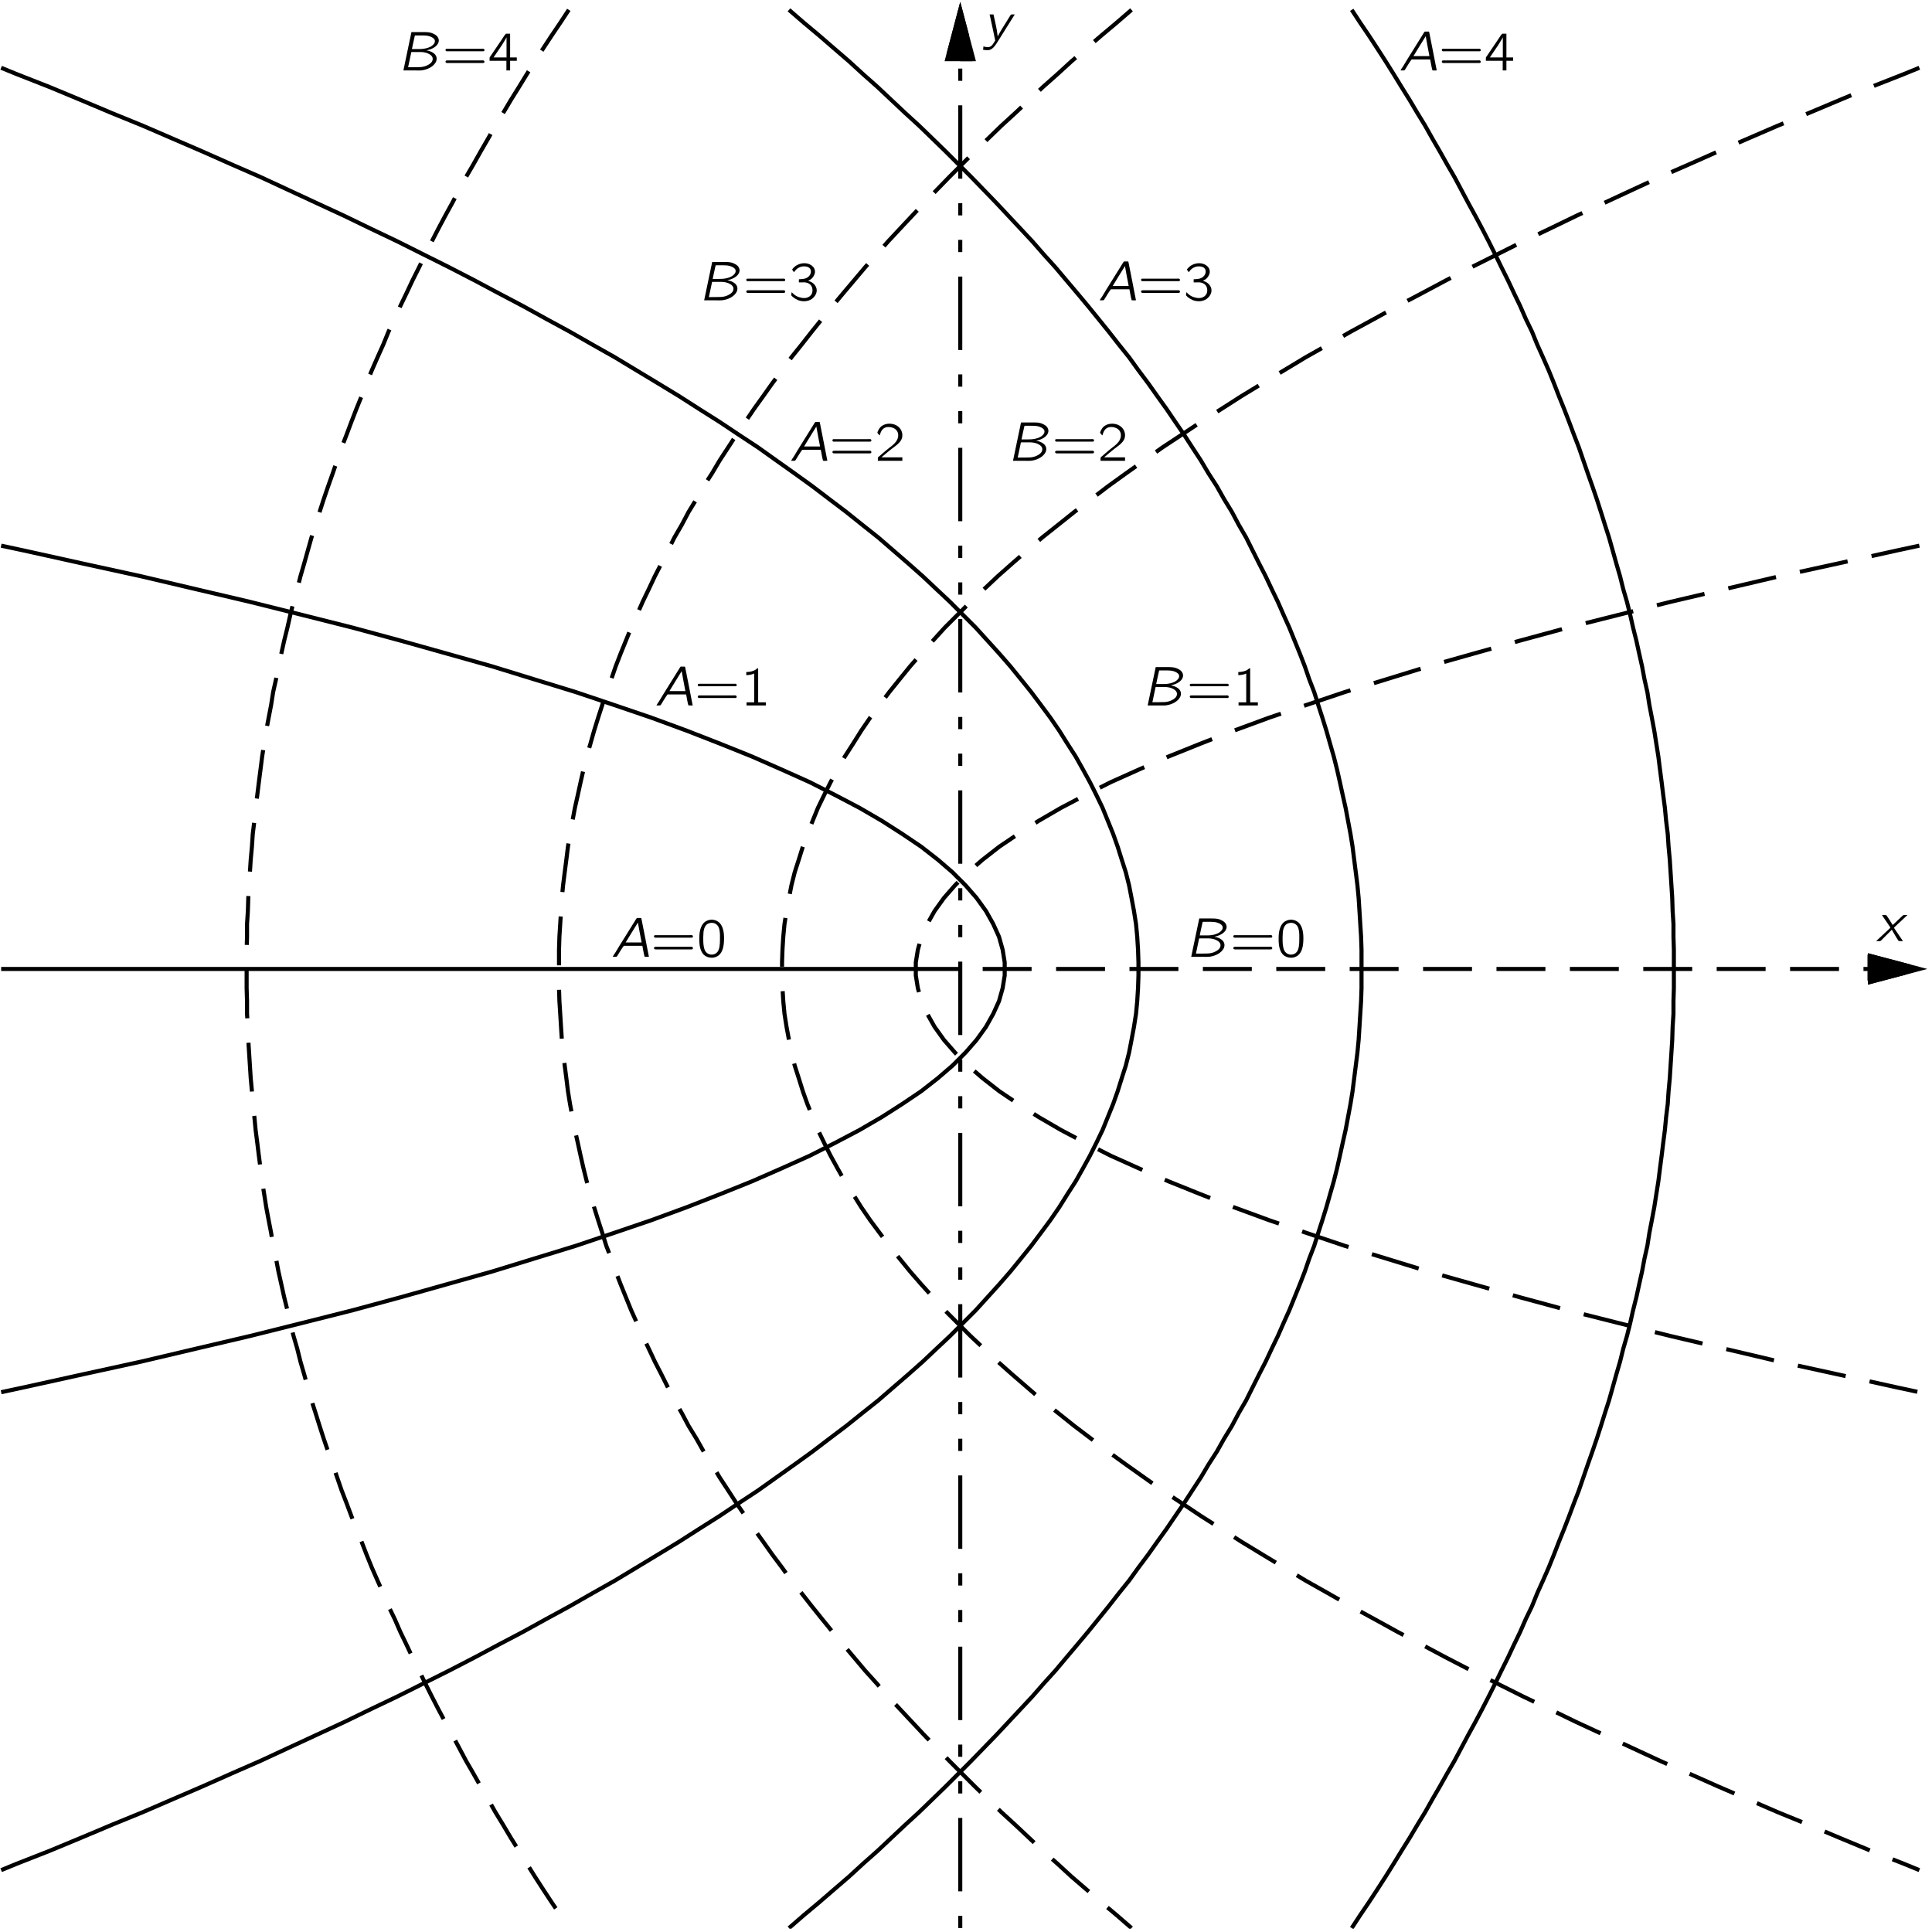 <?xml version="1.0" encoding="UTF-8"?>
<svg xmlns="http://www.w3.org/2000/svg" xmlns:xlink="http://www.w3.org/1999/xlink" width="338pt" height="338pt" viewBox="0 0 244 244" version="1.1">
<defs>
<g>
<symbol overflow="visible" id="glyph0-0">
<path style="stroke:none;" d=""/>
</symbol>
<symbol overflow="visible" id="glyph0-1">
<path style="stroke:none;" d="M 0.75 -3.297 C 0.828 -3.141 0.922 -3.016 1.016 -2.875 C 1.078 -2.797 1.688 -1.875 1.719 -1.844 C 1.734 -1.812 1.797 -1.75 1.797 -1.703 C 1.797 -1.656 1.719 -1.609 1.688 -1.578 C 1.375 -1.297 0.047 -0.047 0 0 C 0.188 0 0.375 0 0.531 0 L 0.688 -0.141 L 1.984 -1.438 C 2.266 -0.953 2.531 -0.469 2.844 -0.016 C 3.016 0 3.203 0 3.391 0 C 3.297 -0.141 2.359 -1.531 2.328 -1.562 C 2.312 -1.609 2.266 -1.656 2.266 -1.688 C 2.281 -1.734 2.344 -1.781 2.375 -1.812 C 2.484 -1.922 2.594 -2.016 2.703 -2.125 C 2.812 -2.219 3.922 -3.25 3.953 -3.297 C 3.766 -3.297 3.594 -3.297 3.422 -3.281 C 2.969 -2.875 2.547 -2.438 2.094 -2.031 C 1.828 -2.453 1.578 -2.891 1.281 -3.281 C 1.109 -3.297 0.922 -3.297 0.75 -3.297 Z M 0.75 -3.297 "/>
</symbol>
<symbol overflow="visible" id="glyph0-2">
<path style="stroke:none;" d="M 0.812 -3.297 C 0.828 -3.188 0.844 -3.094 0.875 -3 C 1.016 -2.312 1.516 -0.078 1.516 0 C 1.5 0.031 1.328 0.297 1.328 0.297 C 1.156 0.578 0.938 0.875 0.516 0.828 C 0.422 0.828 0.328 0.812 0.234 0.797 C 0.172 0.781 0.094 0.75 0.031 0.734 L -0.016 1.172 C 0.203 1.203 0.578 1.25 0.797 1.188 C 1.234 1.062 1.547 0.594 1.75 0.266 L 2.094 -0.281 C 2.281 -0.594 3.875 -3.125 3.984 -3.297 C 3.812 -3.297 3.641 -3.297 3.5 -3.281 C 3.328 -3.031 3.188 -2.781 3.031 -2.531 C 2.625 -1.859 2.188 -1.234 1.828 -0.516 L 1.828 -0.516 C 1.734 -1.516 1.484 -2.359 1.297 -3.297 L 0.812 -3.297 Z M 0.812 -3.297 "/>
</symbol>
<symbol overflow="visible" id="glyph0-3">
<path style="stroke:none;" d="M 0.219 0 L 0.578 0 L 0.719 -0.016 L 0.797 -0.109 C 1.062 -0.531 1.312 -0.969 1.609 -1.375 L 1.672 -1.391 L 3.969 -1.391 C 4.062 -0.938 4.125 -0.453 4.25 -0.016 C 4.391 0.031 4.625 -0.016 4.797 0 C 4.781 -0.141 3.938 -4.359 3.891 -4.609 C 3.875 -4.656 3.844 -4.891 3.812 -4.906 C 3.766 -4.906 3.719 -4.906 3.672 -4.906 L 3.406 -4.906 C 3.359 -4.906 3.297 -4.922 3.266 -4.891 C 3.219 -4.859 3.078 -4.609 3.078 -4.609 L 1.062 -1.375 L 0.516 -0.469 C 0.406 -0.328 0.297 -0.156 0.219 0 Z M 3.406 -4.328 C 3.547 -3.484 3.719 -2.641 3.875 -1.812 L 1.859 -1.812 C 2.359 -2.656 2.891 -3.484 3.406 -4.328 Z M 3.406 -4.328 "/>
</symbol>
<symbol overflow="visible" id="glyph0-4">
<path style="stroke:none;" d="M 1.766 -4.844 L 0.75 0 L 2.203 0 C 2.453 0 2.703 0.016 2.969 0 C 3.781 -0.078 4.578 -0.484 4.875 -1.109 C 5.031 -1.5 4.953 -1.859 4.625 -2.141 C 4.359 -2.359 4.016 -2.484 3.672 -2.531 C 3.812 -2.578 3.938 -2.594 4.078 -2.641 C 4.594 -2.812 5.156 -3.172 5.219 -3.703 C 5.219 -3.75 5.219 -3.812 5.219 -3.875 C 5.141 -4.281 4.875 -4.484 4.531 -4.641 C 4.125 -4.844 3.75 -4.844 3.219 -4.844 L 1.766 -4.844 Z M 1.828 -2.703 C 1.844 -2.859 2.094 -3.922 2.172 -4.297 C 2.188 -4.359 2.172 -4.422 2.266 -4.422 L 2.828 -4.422 C 3.312 -4.422 3.828 -4.453 4.297 -4.219 C 4.469 -4.125 4.688 -4 4.719 -3.781 C 4.781 -3.469 4.516 -3.219 4.281 -3.062 C 4.234 -3.031 4.188 -3.016 4.141 -2.984 C 3.828 -2.828 3.484 -2.75 3.125 -2.719 C 2.938 -2.703 2.75 -2.703 2.562 -2.703 L 1.828 -2.703 Z M 1.344 -0.406 C 1.359 -0.516 1.438 -0.859 1.453 -0.906 C 1.484 -1.094 1.688 -2.016 1.719 -2.172 C 1.734 -2.25 1.719 -2.328 1.812 -2.328 L 2.516 -2.328 C 2.672 -2.328 2.844 -2.328 2.984 -2.328 C 3.375 -2.312 3.766 -2.234 4.094 -2.016 C 4.266 -1.906 4.453 -1.734 4.453 -1.453 C 4.453 -1.047 4.078 -0.797 3.75 -0.641 C 3.516 -0.516 3.109 -0.422 2.812 -0.422 C 2.328 -0.406 1.828 -0.406 1.344 -0.406 Z M 1.344 -0.406 "/>
</symbol>
<symbol overflow="visible" id="glyph1-0">
<path style="stroke:none;" d=""/>
</symbol>
<symbol overflow="visible" id="glyph1-1">
<path style="stroke:none;" d="M 0.438 -2.672 C 0.375 -2.578 0.438 -2.453 0.531 -2.422 C 0.578 -2.406 0.625 -2.422 0.672 -2.422 L 5.125 -2.422 C 5.188 -2.422 5.234 -2.422 5.297 -2.453 C 5.375 -2.547 5.328 -2.719 5.203 -2.734 C 5.094 -2.75 4.984 -2.734 4.891 -2.734 L 0.672 -2.734 C 0.562 -2.734 0.5 -2.75 0.438 -2.672 Z M 0.438 -1.188 C 0.375 -1.094 0.438 -0.969 0.531 -0.953 C 0.578 -0.938 0.625 -0.938 0.672 -0.938 L 5.125 -0.938 C 5.188 -0.938 5.234 -0.938 5.297 -0.984 C 5.375 -1.078 5.328 -1.234 5.203 -1.266 C 5.094 -1.281 4.984 -1.266 4.891 -1.266 L 0.656 -1.266 C 0.562 -1.266 0.484 -1.266 0.438 -1.188 Z M 0.438 -1.188 "/>
</symbol>
<symbol overflow="visible" id="glyph1-2">
<path style="stroke:none;" d="M 1.828 -4.688 C 1.672 -4.656 1.5 -4.641 1.359 -4.562 C 0.625 -4.281 0.375 -3.344 0.375 -2.406 C 0.375 -2.266 0.375 -2.125 0.375 -1.969 C 0.391 -1.328 0.547 -0.688 0.906 -0.297 C 1.219 0.016 1.672 0.141 2.094 0.109 C 2.359 0.078 2.578 -0.016 2.766 -0.141 C 3.359 -0.562 3.5 -1.422 3.5 -2.359 C 3.5 -3.125 3.359 -3.812 2.984 -4.234 C 2.703 -4.547 2.266 -4.719 1.828 -4.688 Z M 2.422 -4.172 C 2.5 -4.125 2.562 -4.078 2.625 -4.016 C 2.891 -3.766 2.969 -3.266 2.984 -2.797 C 2.984 -2.703 2.984 -2.609 2.984 -2.516 L 2.984 -2.156 C 2.984 -1.562 2.938 -0.984 2.672 -0.625 C 2.328 -0.172 1.578 -0.156 1.219 -0.609 C 1.125 -0.703 1.078 -0.828 1.031 -0.938 C 0.906 -1.297 0.875 -1.734 0.875 -2.188 L 0.875 -2.547 C 0.875 -2.641 0.891 -2.719 0.891 -2.812 C 0.891 -3.359 1.031 -3.906 1.391 -4.141 C 1.672 -4.312 2.094 -4.359 2.422 -4.172 Z M 2.422 -4.172 "/>
</symbol>
<symbol overflow="visible" id="glyph1-3">
<path style="stroke:none;" d="M 0.781 -4.219 L 0.781 -3.828 C 1.125 -3.828 1.469 -3.891 1.781 -4.031 L 1.781 -0.391 L 0.812 -0.391 L 0.812 0 L 3.25 0 L 3.25 -0.391 L 2.281 -0.391 L 2.281 -4.688 C 2.25 -4.688 2.188 -4.688 2.156 -4.672 C 2.109 -4.656 2.062 -4.594 2.016 -4.562 C 1.734 -4.328 1.219 -4.219 0.781 -4.219 Z M 0.781 -4.219 "/>
</symbol>
<symbol overflow="visible" id="glyph1-4">
<path style="stroke:none;" d="M 0.625 -3.203 C 0.734 -3.609 0.906 -4.047 1.344 -4.203 C 1.5 -4.266 1.672 -4.281 1.859 -4.266 C 2.219 -4.234 2.578 -4.094 2.797 -3.781 C 2.938 -3.578 2.984 -3.328 2.953 -3.078 C 2.875 -2.406 2.281 -1.984 1.797 -1.609 C 1.406 -1.312 0.594 -0.594 0.594 -0.594 L 0.453 -0.484 C 0.391 -0.406 0.391 -0.422 0.391 -0.266 L 0.391 0 L 3.484 0 L 3.484 -0.438 L 0.844 -0.438 C 1.109 -0.672 1.906 -1.344 2.141 -1.516 C 2.578 -1.844 3.062 -2.156 3.344 -2.641 C 3.641 -3.203 3.453 -3.922 2.969 -4.312 C 2.438 -4.766 1.469 -4.828 0.875 -4.391 C 0.656 -4.234 0.5 -3.984 0.391 -3.734 C 0.375 -3.672 0.328 -3.609 0.328 -3.547 C 0.344 -3.516 0.391 -3.484 0.406 -3.438 C 0.469 -3.359 0.547 -3.266 0.625 -3.203 Z M 0.625 -3.203 "/>
</symbol>
<symbol overflow="visible" id="glyph1-5">
<path style="stroke:none;" d="M 0.688 -3.547 L 0.688 -3.547 C 0.969 -4.031 1.516 -4.344 2.078 -4.281 C 2.484 -4.266 2.875 -4.031 2.812 -3.547 C 2.766 -3.156 2.453 -2.859 2.078 -2.75 C 1.875 -2.688 1.516 -2.672 1.297 -2.656 L 1.297 -2.266 L 1.75 -2.266 C 1.844 -2.266 1.938 -2.281 2.047 -2.266 C 2.297 -2.25 2.547 -2.156 2.734 -1.984 C 3.047 -1.688 3.094 -1.156 2.906 -0.781 C 2.812 -0.641 2.703 -0.516 2.547 -0.438 C 2.188 -0.219 1.734 -0.266 1.344 -0.391 C 1.078 -0.469 0.828 -0.609 0.625 -0.797 C 0.531 -0.875 0.469 -0.953 0.391 -1.031 C 0.375 -0.953 0.359 -0.859 0.344 -0.781 C 0.328 -0.672 0.312 -0.641 0.391 -0.562 L 0.516 -0.438 C 0.719 -0.266 0.953 -0.125 1.203 -0.016 C 1.75 0.188 2.391 0.172 2.891 -0.141 C 3.375 -0.469 3.734 -1.094 3.453 -1.688 C 3.266 -2.094 2.922 -2.328 2.469 -2.469 C 2.734 -2.594 2.922 -2.703 3.094 -2.953 C 3.234 -3.156 3.391 -3.469 3.312 -3.797 C 3.25 -4.141 2.969 -4.406 2.656 -4.547 C 2.203 -4.75 1.656 -4.719 1.203 -4.516 C 0.969 -4.422 0.766 -4.266 0.594 -4.078 C 0.562 -4.062 0.453 -3.922 0.453 -3.875 C 0.453 -3.844 0.625 -3.609 0.688 -3.547 Z M 0.688 -3.547 "/>
</symbol>
<symbol overflow="visible" id="glyph1-6">
<path style="stroke:none;" d="M 0.219 -1.219 L 2.344 -1.219 L 2.344 0 L 2.812 0 L 2.812 -1.219 L 3.656 -1.219 L 3.656 -1.641 L 2.812 -1.641 L 2.812 -4.641 L 2.422 -4.641 C 2.375 -4.641 2.297 -4.656 2.266 -4.625 C 2.203 -4.578 2.109 -4.406 2.078 -4.391 L 1.672 -3.781 C 1.516 -3.547 0.375 -1.875 0.297 -1.75 C 0.219 -1.672 0.219 -1.641 0.219 -1.5 L 0.219 -1.219 Z M 2.359 -4.188 L 2.359 -1.641 L 0.719 -1.641 L 1.766 -3.188 C 1.953 -3.516 2.188 -3.828 2.359 -4.188 Z M 2.359 -4.188 "/>
</symbol>
</g>
<clipPath id="clip1">
  <path d="M -184 667 L 428 667 L 428 -125 L -184 -125 L -184 667 Z M -184 667 "/>
</clipPath>
<clipPath id="clip2">
  <path d="M -0.266 -0.199 L -0.266 243.582 L 243.512 243.582 L 243.512 -0.199 L -0.266 -0.199 Z M -0.266 -0.199 "/>
</clipPath>
<clipPath id="clip3">
  <path d="M -184 667 L 428 667 L 428 -125 L -184 -125 L -184 667 Z M -184 667 "/>
</clipPath>
</defs>
<g id="surface0">
<g clip-path="url(#clip1)" clip-rule="nonzero">
<g clip-path="url(#clip2)" clip-rule="nonzero">
<path style="fill:none;stroke-width:5;stroke-linecap:butt;stroke-linejoin:miter;stroke:rgb(0%,0%,0%);stroke-opacity:1;stroke-miterlimit:10;" d="M 1190.009 3.991 L 1190.009 1179.999 " transform="matrix(0,0.103,0.103,0,-0.266,-0.198)"/>
<path style=" stroke:none;fill-rule:nonzero;fill:rgb(0%,0%,0%);fill-opacity:1;" d="M 235.852 122.207 L 235.852 123.852 L 242.074 122.207 L 235.852 120.559 L 235.852 122.207 "/>
<path style="fill:none;stroke-width:5;stroke-linecap:butt;stroke-linejoin:miter;stroke:rgb(0%,0%,0%);stroke-opacity:1;stroke-dasharray:60,30;stroke-miterlimit:10;" d="M 1190.009 2295.51 L 1205.997 2295.51 L 1190.009 2356.006 L 1173.983 2295.51 L 1190.009 2295.51 M 1190.009 1207.493 L 1190.009 2295.51 " transform="matrix(0,0.103,0.103,0,-0.266,-0.198)"/>
<path style="fill-rule:nonzero;fill:rgb(0%,0%,0%);fill-opacity:1;stroke-width:5;stroke-linecap:butt;stroke-linejoin:miter;stroke:rgb(0%,0%,0%);stroke-opacity:1;stroke-miterlimit:10;" d="M 1190.009 2295.51 L 1205.997 2295.51 L 1190.009 2356.006 L 1173.983 2295.51 L 1190.009 2295.51 " transform="matrix(0,0.103,0.103,0,-0.266,-0.198)"/>
<path style=" stroke:none;fill-rule:nonzero;fill:rgb(0%,0%,0%);fill-opacity:1;" d="M 121.109 7.465 L 122.754 7.465 L 121.109 1.242 L 119.465 7.465 L 121.109 7.465 "/>
<path style="fill:none;stroke-width:5;stroke-linecap:butt;stroke-linejoin:miter;stroke:rgb(0%,0%,0%);stroke-opacity:1;stroke-dasharray:15,30,90,30,15,30;stroke-miterlimit:10;" d="M 74.497 1179.999 L 74.497 1195.987 L 14.001 1179.999 L 74.497 1164.011 L 74.497 1179.999 M 2366.016 1179.999 L 74.497 1179.999 " transform="matrix(0,0.103,0.103,0,-0.266,-0.198)"/>
<path style="fill-rule:nonzero;fill:rgb(0%,0%,0%);fill-opacity:1;stroke-width:5;stroke-linecap:butt;stroke-linejoin:miter;stroke:rgb(0%,0%,0%);stroke-opacity:1;stroke-miterlimit:10;" d="M 74.497 1179.999 L 74.497 1195.987 L 14.001 1179.999 L 74.497 1164.011 L 74.497 1179.999 " transform="matrix(0,0.103,0.103,0,-0.266,-0.198)"/>
<path style="fill:none;stroke-width:5;stroke-linecap:butt;stroke-linejoin:miter;stroke:rgb(0%,0%,0%);stroke-opacity:1;stroke-miterlimit:10;" d="M 670.989 3.991 L 676.989 32.018 L 693.015 104.514 L 708.509 175.491 L 724.497 243.507 L 739.991 309.509 L 756.017 373.499 L 771.512 434.983 L 787.5 493.997 L 803.488 551 L 818.982 605.989 L 835.008 658.016 L 850.502 708.487 L 866.49 755.995 L 881.984 801.49 L 898.01 845.011 L 913.998 885.987 L 929.492 924.495 L 945.518 960.99 L 961.013 995.511 L 977.001 1026.993 L 992.495 1056.5 L 1008.483 1083.995 L 1024.509 1108.983 L 1040.003 1131.997 L 1055.991 1152.504 L 1071.485 1170.505 L 1087.511 1186.493 L 1103.006 1200.012 L 1118.994 1211.519 L 1134.981 1220.481 L 1150.514 1227.507 L 1166.502 1231.988 L 1181.996 1234.494 L 1197.984 1234.494 L 1213.516 1231.988 L 1229.504 1227.507 L 1244.998 1220.481 L 1260.986 1211.519 L 1277.012 1200.012 L 1292.507 1186.493 L 1308.495 1170.505 L 1323.989 1152.504 L 1340.015 1131.997 L 1355.509 1108.983 L 1371.497 1083.995 L 1387.485 1056.5 L 1403.017 1026.993 L 1419.005 995.511 L 1434.499 960.99 L 1450.487 924.495 L 1465.982 885.987 L 1482.008 845.011 L 1497.996 801.49 L 1513.49 755.995 L 1529.516 708.487 L 1545.01 658.016 L 1560.998 605.989 L 1576.492 551 L 1592.518 493.997 L 1608.506 434.983 L 1624 373.499 L 1639.988 309.509 L 1655.483 243.507 L 1671.509 175.491 L 1687.003 104.514 L 1702.991 32.018 L 1708.991 3.991 M 85.017 3.991 L 92.992 23.511 L 108.486 63.006 L 124.512 101.514 L 140.5 139.49 L 155.994 177.504 L 171.982 214.493 L 187.514 250.494 L 203.502 286.496 L 218.997 322.003 L 234.985 356.486 L 251.011 391.006 L 266.505 424.501 L 282.493 457.502 L 297.987 490.01 L 314.013 521.986 L 329.507 553.012 L 345.495 584.001 L 361.483 614.002 L 377.015 643.51 L 393.003 672.485 L 408.498 701.005 L 424.486 728.994 L 440.018 756.489 L 456.006 782.996 L 471.994 809.503 L 487.488 834.985 L 503.514 860.012 L 519.008 884.506 L 534.996 908.507 L 550.49 932.014 L 566.516 954.496 L 582.504 977.016 L 597.999 998.511 L 613.987 1019.511 L 629.519 1040.019 L 645.507 1059.994 L 661.001 1079.514 L 676.989 1098.008 L 693.015 1116.503 L 708.509 1134.01 L 724.497 1150.985 L 739.991 1167.505 L 756.017 1183.493 L 771.512 1198.987 L 787.5 1213.494 L 803.488 1228.001 L 818.982 1241.482 L 835.008 1254.508 L 850.502 1267.002 L 866.49 1279.003 L 881.984 1290.509 L 898.01 1301.484 L 913.998 1311.51 L 929.492 1321.498 L 945.518 1330.498 L 961.013 1339.005 L 977.001 1347.018 L 992.495 1354.499 L 1008.483 1360.993 L 1024.509 1367.487 L 1040.003 1372.994 L 1055.991 1378.006 L 1071.485 1382.981 L 1087.511 1387.007 L 1103.006 1390.007 L 1118.994 1393.007 L 1134.981 1395.513 L 1150.514 1396.994 L 1166.502 1397.982 L 1181.996 1398.513 L 1197.984 1398.513 L 1213.516 1397.982 L 1229.504 1396.994 L 1244.998 1395.513 L 1260.986 1393.007 L 1277.012 1390.007 L 1292.507 1387.007 L 1308.495 1382.981 L 1323.989 1378.006 L 1340.015 1372.994 L 1355.509 1367.487 L 1371.497 1360.993 L 1387.485 1354.499 L 1403.017 1347.018 L 1419.005 1339.005 L 1434.499 1330.498 L 1450.487 1321.498 L 1465.982 1311.51 L 1482.008 1301.484 L 1497.996 1290.509 L 1513.49 1279.003 L 1529.516 1267.002 L 1545.01 1254.508 L 1560.998 1241.482 L 1576.492 1228.001 L 1592.518 1213.494 L 1608.506 1198.987 L 1624 1183.493 L 1639.988 1167.505 L 1655.483 1150.985 L 1671.509 1134.01 L 1687.003 1116.503 L 1702.991 1098.008 L 1719.017 1079.514 L 1734.511 1059.994 L 1750.499 1040.019 L 1765.993 1019.511 L 1781.981 998.511 L 1797.513 977.016 L 1813.501 954.496 L 1829.489 932.014 L 1844.984 908.507 L 1861.01 884.506 L 1876.504 860.012 L 1892.492 834.985 L 1907.986 809.503 L 1924.012 782.996 L 1940 756.489 L 1955.494 728.994 L 1971.482 701.005 L 1987.014 672.485 L 2003.002 643.51 L 2018.497 614.002 L 2034.485 584.001 L 2050.511 553.012 L 2066.005 521.986 L 2081.993 490.01 L 2097.487 457.502 L 2113.513 424.501 L 2129.007 391.006 L 2144.995 356.486 L 2160.983 322.003 L 2176.515 286.496 L 2192.503 250.494 L 2207.998 214.493 L 2223.986 177.504 L 2239.518 139.49 L 2255.506 101.514 L 2271.494 63.006 L 2286.988 23.511 L 2295.001 3.991 M 14.001 969.991 L 29.989 988.485 L 45.484 1007.017 L 61.51 1025.512 L 77.004 1043.512 L 92.992 1060.981 L 108.486 1078.488 L 124.512 1095.502 L 140.5 1112.515 L 155.994 1129.49 L 171.982 1146.01 L 187.514 1161.998 L 203.502 1177.986 L 218.997 1193.518 L 234.985 1209.012 L 251.011 1224.507 L 266.505 1239.014 L 282.493 1254.014 L 297.987 1268.483 L 314.013 1282.496 L 329.507 1296.51 L 345.495 1309.991 L 361.483 1323.511 L 377.015 1336.498 L 393.003 1349.486 L 408.498 1362.018 L 424.486 1374.513 L 440.018 1387.007 L 456.006 1398.513 L 471.994 1410.514 L 487.488 1421.489 L 503.514 1432.996 L 519.008 1443.515 L 534.996 1454.49 L 550.49 1464.516 L 566.516 1474.997 L 582.504 1484.492 L 597.999 1494.517 L 613.987 1503.518 L 629.519 1513.012 L 645.507 1521.518 L 661.001 1530.519 L 676.989 1538.494 L 693.015 1546.507 L 708.509 1554.482 L 724.497 1562.001 L 739.991 1569.482 L 756.017 1576.508 L 771.512 1583.495 L 787.5 1589.989 L 803.488 1596.483 L 818.982 1602.483 L 835.008 1607.99 L 850.502 1613.99 L 866.49 1619.003 L 881.984 1624.016 L 898.01 1628.991 L 913.998 1633.51 L 929.492 1637.991 L 945.518 1642.017 L 961.013 1645.51 L 977.001 1649.004 L 992.495 1652.498 L 1008.483 1655.498 L 1024.509 1658.498 L 1040.003 1661.005 L 1055.991 1663.017 L 1071.485 1664.992 L 1087.511 1667.005 L 1103.006 1668.486 L 1118.994 1669.511 L 1134.981 1670.499 L 1150.514 1671.486 L 1166.502 1672.018 L 1213.516 1672.018 L 1229.504 1671.486 L 1244.998 1670.499 L 1260.986 1669.511 L 1277.012 1668.486 L 1292.507 1667.005 L 1308.495 1664.992 L 1323.989 1663.017 L 1340.015 1661.005 L 1355.509 1658.498 L 1371.497 1655.498 L 1387.485 1652.498 L 1403.017 1649.004 L 1419.005 1645.51 L 1434.499 1642.017 L 1450.487 1637.991 L 1465.982 1633.51 L 1482.008 1628.991 L 1497.996 1624.016 L 1513.49 1619.003 L 1529.516 1613.99 L 1545.01 1607.99 L 1560.998 1602.483 L 1576.492 1596.483 L 1592.518 1589.989 L 1608.506 1583.495 L 1624 1576.508 L 1639.988 1569.482 L 1655.483 1562.001 L 1671.509 1554.482 L 1687.003 1546.507 L 1702.991 1538.494 L 1719.017 1530.519 L 1734.511 1521.518 L 1750.499 1513.012 L 1765.993 1503.518 L 1781.981 1494.517 L 1797.513 1484.492 L 1813.501 1474.997 L 1829.489 1464.516 L 1844.984 1454.49 L 1861.01 1443.515 L 1876.504 1432.996 L 1892.492 1421.489 L 1907.986 1410.514 L 1924.012 1398.513 L 1940 1387.007 L 1955.494 1374.513 L 1971.482 1362.018 L 1987.014 1349.486 L 2003.002 1336.498 L 2018.497 1323.511 L 2034.485 1309.991 L 2050.511 1296.51 L 2066.005 1282.496 L 2081.993 1268.483 L 2097.487 1254.014 L 2113.513 1239.014 L 2129.007 1224.507 L 2144.995 1209.012 L 2160.983 1193.518 L 2176.515 1177.986 L 2192.503 1161.998 L 2207.998 1146.01 L 2223.986 1129.49 L 2239.518 1112.515 L 2255.506 1095.502 L 2271.494 1078.488 L 2286.988 1060.981 L 2303.014 1043.512 L 2318.508 1025.512 L 2334.496 1007.017 L 2349.991 988.485 L 2366.016 969.991 M 14.001 1660.017 L 29.989 1670.499 L 45.484 1681.018 L 61.51 1691.5 L 77.004 1701.487 L 92.992 1711.513 L 108.486 1721.007 L 124.512 1730.995 L 140.5 1740.489 L 155.994 1749.983 L 171.982 1758.983 L 187.514 1767.984 L 203.502 1776.984 L 218.997 1785.984 L 234.985 1794.491 L 251.011 1802.998 L 266.505 1811.504 L 282.493 1820.011 L 297.987 1827.986 L 314.013 1835.999 L 329.507 1843.518 L 345.495 1851.493 L 361.483 1859.012 L 377.015 1866.494 L 393.003 1873.481 L 408.498 1881.001 L 424.486 1887.494 L 440.018 1894.482 L 456.006 1901.508 L 471.994 1908.002 L 487.488 1914.002 L 503.514 1920.496 L 519.008 1926.496 L 534.996 1932.496 L 550.49 1938.496 L 566.516 1944.003 L 582.504 1949.51 L 597.999 1955.016 L 613.987 1960.485 L 629.519 1965.497 L 645.507 1970.51 L 661.001 1975.485 L 676.989 1980.004 L 693.015 1984.486 L 708.509 1989.005 L 724.497 1992.992 L 739.991 1997.511 L 756.017 2001.499 L 771.512 2004.993 L 787.5 2009.018 L 803.488 2012.512 L 818.982 2016.006 L 835.008 2019.006 L 850.502 2022.5 L 866.49 2025.006 L 881.984 2028.006 L 898.01 2031.006 L 913.998 2033.513 L 929.492 2035.981 L 945.518 2037.994 L 961.013 2040.007 L 977.001 2041.981 L 992.495 2043.994 L 1008.483 2045.513 L 1024.509 2047.488 L 1040.003 2048.513 L 1055.991 2049.994 L 1071.485 2050.982 L 1087.511 2052.007 L 1103.006 2052.995 L 1118.994 2053.488 L 1134.981 2054.514 L 1150.514 2054.514 L 1166.502 2055.007 L 1213.516 2055.007 L 1229.504 2054.514 L 1244.998 2054.514 L 1260.986 2053.488 L 1277.012 2052.995 L 1292.507 2052.007 L 1308.495 2050.982 L 1323.989 2049.994 L 1340.015 2048.513 L 1355.509 2047.488 L 1371.497 2045.513 L 1387.485 2043.994 L 1403.017 2041.981 L 1419.005 2040.007 L 1434.499 2037.994 L 1450.487 2035.981 L 1465.982 2033.513 L 1482.008 2031.006 L 1497.996 2028.006 L 1513.49 2025.006 L 1529.516 2022.5 L 1545.01 2019.006 L 1560.998 2016.006 L 1576.492 2012.512 L 1592.518 2009.018 L 1608.506 2004.993 L 1624 2001.499 L 1639.988 1997.511 L 1655.483 1992.992 L 1671.509 1989.005 L 1687.003 1984.486 L 1702.991 1980.004 L 1719.017 1975.485 L 1734.511 1970.51 L 1750.499 1965.497 L 1765.993 1960.485 L 1781.981 1955.016 L 1797.513 1949.51 L 1813.501 1944.003 L 1829.489 1938.496 L 1844.984 1932.496 L 1861.01 1926.496 L 1876.504 1920.496 L 1892.492 1914.002 L 1907.986 1908.002 L 1924.012 1901.508 L 1940 1894.482 L 1955.494 1887.494 L 1971.482 1881.001 L 1987.014 1873.481 L 2003.002 1866.494 L 2018.497 1859.012 L 2034.485 1851.493 L 2050.511 1843.518 L 2066.005 1835.999 L 2081.993 1827.986 L 2097.487 1820.011 L 2113.513 1811.504 L 2129.007 1802.998 L 2144.995 1794.491 L 2160.983 1785.984 L 2176.515 1776.984 L 2192.503 1767.984 L 2207.998 1758.983 L 2223.986 1749.983 L 2239.518 1740.489 L 2255.506 1730.995 L 2271.494 1721.007 L 2286.988 1711.513 L 2303.014 1701.487 L 2318.508 1691.5 L 2334.496 1681.018 L 2349.991 1670.499 L 2366.016 1660.017 " transform="matrix(0,0.103,0.103,0,-0.266,-0.198)"/>
<path style="fill:none;stroke-width:5;stroke-linecap:butt;stroke-linejoin:miter;stroke:rgb(0%,0%,0%);stroke-opacity:1;stroke-dasharray:60,30;stroke-miterlimit:10;" d="M 670.989 2356.006 L 676.989 2328.018 L 693.015 2255.483 L 708.509 2184.506 L 724.497 2116.491 L 739.991 2050.488 L 756.017 1986.498 L 771.512 1925.015 L 787.5 1866 L 803.488 1808.998 L 818.982 1754.008 L 835.008 1702.019 L 850.502 1651.511 L 866.49 1604.002 L 881.984 1558.507 L 898.01 1514.986 L 913.998 1474.01 L 929.492 1435.502 L 945.518 1399.007 L 961.013 1364.487 L 977.001 1333.005 L 992.495 1303.497 L 1008.483 1276.002 L 1024.509 1251.014 L 1040.003 1228.001 L 1055.991 1207.493 L 1071.485 1189.493 L 1087.511 1173.505 L 1103.006 1159.985 L 1118.994 1148.516 L 1134.981 1139.516 L 1150.514 1132.491 L 1166.502 1128.009 L 1181.996 1125.503 L 1197.984 1125.503 L 1213.516 1128.009 L 1229.504 1132.491 L 1244.998 1139.516 L 1260.986 1148.516 L 1277.012 1159.985 L 1292.507 1173.505 L 1308.495 1189.493 L 1323.989 1207.493 L 1340.015 1228.001 L 1355.509 1251.014 L 1371.497 1276.002 L 1387.485 1303.497 L 1403.017 1333.005 L 1419.005 1364.487 L 1434.499 1399.007 L 1450.487 1435.502 L 1465.982 1474.01 L 1482.008 1514.986 L 1497.996 1558.507 L 1513.49 1604.002 L 1529.516 1651.511 L 1545.01 1702.019 L 1560.998 1754.008 L 1576.492 1808.998 L 1592.518 1866 L 1608.506 1925.015 L 1624 1986.498 L 1639.988 2050.488 L 1655.483 2116.491 L 1671.509 2184.506 L 1687.003 2255.483 L 1702.991 2328.018 L 1708.991 2356.006 M 85.017 2356.006 L 92.992 2336.487 L 108.486 2296.991 L 124.512 2258.484 L 140.5 2220.507 L 155.994 2182.493 L 171.982 2145.504 L 187.514 2109.503 L 203.502 2073.502 L 218.997 2037.994 L 234.985 2003.512 L 251.011 1968.991 L 266.505 1935.496 L 282.493 1902.495 L 297.987 1869.987 L 314.013 1838.012 L 329.507 1806.985 L 345.495 1775.996 L 361.483 1745.995 L 377.015 1716.488 L 393.003 1687.512 L 408.498 1658.992 L 424.486 1631.004 L 440.018 1603.509 L 456.006 1577.001 L 471.994 1550.494 L 487.488 1525.012 L 503.514 1499.986 L 519.008 1475.491 L 534.996 1451.49 L 550.49 1427.983 L 566.516 1405.501 L 582.504 1382.981 L 597.999 1361.487 L 613.987 1340.486 L 629.519 1320.017 L 645.507 1300.003 L 661.001 1280.484 L 676.989 1261.989 L 693.015 1243.495 L 708.509 1225.988 L 724.497 1209.012 L 739.991 1192.493 L 756.017 1176.505 L 771.512 1161.011 L 787.5 1146.504 L 803.488 1131.997 L 818.982 1118.515 L 835.008 1105.489 L 850.502 1092.995 L 866.49 1080.995 L 881.984 1069.488 L 898.01 1058.513 L 913.998 1048.487 L 929.492 1038.5 L 945.518 1029.499 L 961.013 1020.993 L 977.001 1013.018 L 992.495 1005.498 L 1008.483 999.004 L 1024.509 992.51 L 1040.003 987.004 L 1055.991 981.991 L 1071.485 977.016 L 1087.511 972.991 L 1103.006 969.991 L 1118.994 966.99 L 1134.981 964.484 L 1150.514 963.003 L 1166.502 962.016 L 1181.996 961.484 L 1197.984 961.484 L 1213.516 962.016 L 1229.504 963.003 L 1244.998 964.484 L 1260.986 966.99 L 1277.012 969.991 L 1292.507 972.991 L 1308.495 977.016 L 1323.989 981.991 L 1340.015 987.004 L 1355.509 992.51 L 1371.497 999.004 L 1387.485 1005.498 L 1403.017 1013.018 L 1419.005 1020.993 L 1434.499 1029.499 L 1450.487 1038.5 L 1465.982 1048.487 L 1482.008 1058.513 L 1497.996 1069.488 L 1513.49 1080.995 L 1529.516 1092.995 L 1545.01 1105.489 L 1560.998 1118.515 L 1576.492 1131.997 L 1592.518 1146.504 L 1608.506 1161.011 L 1624 1176.505 L 1639.988 1192.493 L 1655.483 1209.012 L 1671.509 1225.988 L 1687.003 1243.495 L 1702.991 1261.989 L 1719.017 1280.484 L 1734.511 1300.003 L 1750.499 1320.017 L 1765.993 1340.486 L 1781.981 1361.487 L 1797.513 1382.981 L 1813.501 1405.501 L 1829.489 1427.983 L 1844.984 1451.49 L 1861.01 1475.491 L 1876.504 1499.986 L 1892.492 1525.012 L 1907.986 1550.494 L 1924.012 1577.001 L 1940 1603.509 L 1955.494 1631.004 L 1971.482 1658.992 L 1987.014 1687.512 L 2003.002 1716.488 L 2018.497 1745.995 L 2034.485 1775.996 L 2050.511 1806.985 L 2066.005 1838.012 L 2081.993 1869.987 L 2097.487 1902.495 L 2113.513 1935.496 L 2129.007 1968.991 L 2144.995 2003.512 L 2160.983 2037.994 L 2176.515 2073.502 L 2192.503 2109.503 L 2207.998 2145.504 L 2223.986 2182.493 L 2239.518 2220.507 L 2255.506 2258.484 L 2271.494 2296.991 L 2286.988 2336.487 L 2295.001 2356.006 M 14.001 1390.007 L 29.989 1371.512 L 45.484 1353.018 L 61.51 1334.486 L 77.004 1316.485 L 92.992 1299.016 L 108.486 1281.509 L 124.512 1264.496 L 140.5 1247.482 L 155.994 1230.507 L 171.982 1213.987 L 187.514 1197.999 L 203.502 1182.011 L 218.997 1166.517 L 234.985 1150.985 L 251.011 1135.491 L 266.505 1120.984 L 282.493 1105.983 L 297.987 1091.514 L 314.013 1077.501 L 329.507 1063.488 L 345.495 1050.006 L 361.483 1036.487 L 377.015 1023.499 L 393.003 1010.511 L 408.498 998.017 L 424.486 985.485 L 440.018 972.991 L 456.006 961.484 L 471.994 949.483 L 487.488 938.508 L 503.514 927.002 L 519.008 916.482 L 534.996 905.507 L 550.49 895.481 L 566.516 885 L 582.504 875.506 L 597.999 865.518 L 613.987 856.518 L 629.519 846.986 L 645.507 838.517 L 661.001 829.517 L 676.989 821.504 L 693.015 813.491 L 708.509 805.516 L 724.497 797.997 L 739.991 790.515 L 756.017 783.49 L 771.512 776.502 L 787.5 770.008 L 803.488 763.514 L 818.982 757.514 L 835.008 752.007 L 850.502 746.007 L 866.49 740.994 L 881.984 735.982 L 898.01 731.007 L 913.998 726.487 L 929.492 722.006 L 945.518 718.019 L 961.013 714.487 L 977.001 710.993 L 992.495 707.499 L 1008.483 704.499 L 1024.509 701.499 L 1040.003 698.993 L 1055.991 697.018 L 1071.485 695.005 L 1087.511 692.993 L 1103.006 691.511 L 1118.994 690.486 L 1134.981 689.499 L 1150.514 688.511 L 1166.502 688.018 L 1213.516 688.018 L 1229.504 688.511 L 1244.998 689.499 L 1260.986 690.486 L 1277.012 691.511 L 1292.507 692.993 L 1308.495 695.005 L 1323.989 697.018 L 1340.015 698.993 L 1355.509 701.499 L 1371.497 704.499 L 1387.485 707.499 L 1403.017 710.993 L 1419.005 714.487 L 1434.499 718.019 L 1450.487 722.006 L 1465.982 726.487 L 1482.008 731.007 L 1497.996 735.982 L 1513.49 740.994 L 1529.516 746.007 L 1545.01 752.007 L 1560.998 757.514 L 1576.492 763.514 L 1592.518 770.008 L 1608.506 776.502 L 1624 783.49 L 1639.988 790.515 L 1655.483 797.997 L 1671.509 805.516 L 1687.003 813.491 L 1702.991 821.504 L 1719.017 829.517 L 1734.511 838.517 L 1750.499 846.986 L 1765.993 856.518 L 1781.981 865.518 L 1797.513 875.506 L 1813.501 885 L 1829.489 895.481 L 1844.984 905.507 L 1861.01 916.482 L 1876.504 927.002 L 1892.492 938.508 L 1907.986 949.483 L 1924.012 961.484 L 1940 972.991 L 1955.494 985.485 L 1971.482 998.017 L 1987.014 1010.511 L 2003.002 1023.499 L 2018.497 1036.487 L 2034.485 1050.006 L 2050.511 1063.488 L 2066.005 1077.501 L 2081.993 1091.514 L 2097.487 1105.983 L 2113.513 1120.984 L 2129.007 1135.491 L 2144.995 1150.985 L 2160.983 1166.517 L 2176.515 1182.011 L 2192.503 1197.999 L 2207.998 1213.987 L 2223.986 1230.507 L 2239.518 1247.482 L 2255.506 1264.496 L 2271.494 1281.509 L 2286.988 1299.016 L 2303.014 1316.485 L 2318.508 1334.486 L 2334.496 1353.018 L 2349.991 1371.512 L 2366.016 1390.007 M 14.001 700.018 L 29.989 689.499 L 45.484 679.017 L 61.51 668.498 L 77.004 658.51 L 92.992 648.484 L 108.486 638.99 L 124.512 629.003 L 140.5 619.509 L 155.994 610.015 L 171.982 601.014 L 187.514 592.014 L 203.502 583.014 L 218.997 574.013 L 234.985 565.507 L 251.011 557 L 266.505 548.493 L 282.493 539.987 L 297.987 532.012 L 314.013 523.999 L 329.507 516.517 L 345.495 508.504 L 361.483 500.985 L 377.015 493.504 L 393.003 486.516 L 408.498 478.997 L 424.486 472.503 L 440.018 465.515 L 456.006 458.49 L 471.994 451.996 L 487.488 445.996 L 503.514 439.502 L 519.008 433.501 L 534.996 427.501 L 550.49 421.501 L 566.516 415.994 L 582.504 410.488 L 597.999 404.981 L 613.987 399.513 L 629.519 394.5 L 645.507 389.487 L 661.001 384.512 L 676.989 379.993 L 693.015 375.512 L 708.509 370.993 L 724.497 367.005 L 739.991 362.486 L 756.017 358.499 L 771.512 355.005 L 787.5 351.017 L 803.488 347.485 L 818.982 343.992 L 835.008 340.992 L 850.502 337.498 L 866.49 334.991 L 881.984 331.991 L 898.01 328.991 L 913.998 326.485 L 929.492 324.016 L 945.518 322.003 L 961.013 319.991 L 977.001 318.016 L 992.495 316.003 L 1008.483 314.484 L 1024.509 312.509 L 1040.003 311.484 L 1055.991 310.003 L 1071.485 309.016 L 1087.511 307.99 L 1103.006 307.003 L 1118.994 306.509 L 1134.981 305.484 L 1150.514 305.484 L 1166.502 304.99 L 1213.516 304.99 L 1229.504 305.484 L 1244.998 305.484 L 1260.986 306.509 L 1277.012 307.003 L 1292.507 307.99 L 1308.495 309.016 L 1323.989 310.003 L 1340.015 311.484 L 1355.509 312.509 L 1371.497 314.484 L 1387.485 316.003 L 1403.017 318.016 L 1419.005 319.991 L 1434.499 322.003 L 1450.487 324.016 L 1465.982 326.485 L 1482.008 328.991 L 1497.996 331.991 L 1513.49 334.991 L 1529.516 337.498 L 1545.01 340.992 L 1560.998 343.992 L 1576.492 347.485 L 1592.518 351.017 L 1608.506 355.005 L 1624 358.499 L 1639.988 362.486 L 1655.483 367.005 L 1671.509 370.993 L 1687.003 375.512 L 1702.991 379.993 L 1719.017 384.512 L 1734.511 389.487 L 1750.499 394.5 L 1765.993 399.513 L 1781.981 404.981 L 1797.513 410.488 L 1813.501 415.994 L 1829.489 421.501 L 1844.984 427.501 L 1861.01 433.501 L 1876.504 439.502 L 1892.492 445.996 L 1907.986 451.996 L 1924.012 458.49 L 1940 465.515 L 1955.494 472.503 L 1971.482 478.997 L 1987.014 486.516 L 2003.002 493.504 L 2018.497 500.985 L 2034.485 508.504 L 2050.511 516.517 L 2066.005 523.999 L 2081.993 532.012 L 2097.487 539.987 L 2113.513 548.493 L 2129.007 557 L 2144.995 565.507 L 2160.983 574.013 L 2176.515 583.014 L 2192.503 592.014 L 2207.998 601.014 L 2223.986 610.015 L 2239.518 619.509 L 2255.506 629.003 L 2271.494 638.99 L 2286.988 648.484 L 2303.014 658.51 L 2318.508 668.498 L 2334.496 679.017 L 2349.991 689.499 L 2366.016 700.018 " transform="matrix(0,0.103,0.103,0,-0.266,-0.198)"/>
</g>
</g>
<g clip-path="url(#clip3)" clip-rule="nonzero">
<g style="fill:rgb(0%,0%,0%);fill-opacity:1;">
  <use xlink:href="#glyph0-1" x="236.942" y="118.857"/>
</g>
<g style="fill:rgb(0%,0%,0%);fill-opacity:1;">
  <use xlink:href="#glyph0-2" x="124.175" y="5.119"/>
</g>
<g style="fill:rgb(0%,0%,0%);fill-opacity:1;">
  <use xlink:href="#glyph0-3" x="77.158" y="120.841"/>
</g>
<g style="fill:rgb(0%,0%,0%);fill-opacity:1;">
  <use xlink:href="#glyph1-1" x="82.18" y="120.841"/>
  <use xlink:href="#glyph1-2" x="87.943" y="120.841"/>
</g>
<g style="fill:rgb(0%,0%,0%);fill-opacity:1;">
  <use xlink:href="#glyph0-3" x="82.685" y="89.093"/>
</g>
<g style="fill:rgb(0%,0%,0%);fill-opacity:1;">
  <use xlink:href="#glyph1-1" x="87.707" y="89.093"/>
  <use xlink:href="#glyph1-3" x="93.47" y="89.093"/>
</g>
<g style="fill:rgb(0%,0%,0%);fill-opacity:1;">
  <use xlink:href="#glyph0-3" x="99.693" y="58.196"/>
</g>
<g style="fill:rgb(0%,0%,0%);fill-opacity:1;">
  <use xlink:href="#glyph1-1" x="104.715" y="58.196"/>
  <use xlink:href="#glyph1-4" x="110.478" y="58.196"/>
</g>
<g style="fill:rgb(0%,0%,0%);fill-opacity:1;">
  <use xlink:href="#glyph0-3" x="138.67" y="37.928"/>
</g>
<g style="fill:rgb(0%,0%,0%);fill-opacity:1;">
  <use xlink:href="#glyph1-1" x="143.692" y="37.928"/>
  <use xlink:href="#glyph1-5" x="149.455" y="37.928"/>
</g>
<g style="fill:rgb(0%,0%,0%);fill-opacity:1;">
  <use xlink:href="#glyph0-3" x="176.654" y="8.897"/>
</g>
<g style="fill:rgb(0%,0%,0%);fill-opacity:1;">
  <use xlink:href="#glyph1-1" x="181.676" y="8.897"/>
  <use xlink:href="#glyph1-6" x="187.439" y="8.897"/>
</g>
<g style="fill:rgb(0%,0%,0%);fill-opacity:1;">
  <use xlink:href="#glyph0-4" x="149.692" y="120.841"/>
</g>
<g style="fill:rgb(0%,0%,0%);fill-opacity:1;">
  <use xlink:href="#glyph1-1" x="155.346" y="120.841"/>
  <use xlink:href="#glyph1-2" x="161.109" y="120.841"/>
</g>
<g style="fill:rgb(0%,0%,0%);fill-opacity:1;">
  <use xlink:href="#glyph0-4" x="144.193" y="89.093"/>
</g>
<g style="fill:rgb(0%,0%,0%);fill-opacity:1;">
  <use xlink:href="#glyph1-1" x="149.847" y="89.093"/>
  <use xlink:href="#glyph1-3" x="155.61" y="89.093"/>
</g>
<g style="fill:rgb(0%,0%,0%);fill-opacity:1;">
  <use xlink:href="#glyph0-4" x="127.185" y="58.196"/>
</g>
<g style="fill:rgb(0%,0%,0%);fill-opacity:1;">
  <use xlink:href="#glyph1-1" x="132.839" y="58.196"/>
  <use xlink:href="#glyph1-4" x="138.602" y="58.196"/>
</g>
<g style="fill:rgb(0%,0%,0%);fill-opacity:1;">
  <use xlink:href="#glyph0-4" x="88.18" y="37.928"/>
</g>
<g style="fill:rgb(0%,0%,0%);fill-opacity:1;">
  <use xlink:href="#glyph1-1" x="93.834" y="37.928"/>
  <use xlink:href="#glyph1-5" x="99.597" y="37.928"/>
</g>
<g style="fill:rgb(0%,0%,0%);fill-opacity:1;">
  <use xlink:href="#glyph0-4" x="50.196" y="8.897"/>
</g>
<g style="fill:rgb(0%,0%,0%);fill-opacity:1;">
  <use xlink:href="#glyph1-1" x="55.85" y="8.897"/>
  <use xlink:href="#glyph1-6" x="61.613" y="8.897"/>
</g>
</g>
</g>
</svg>
